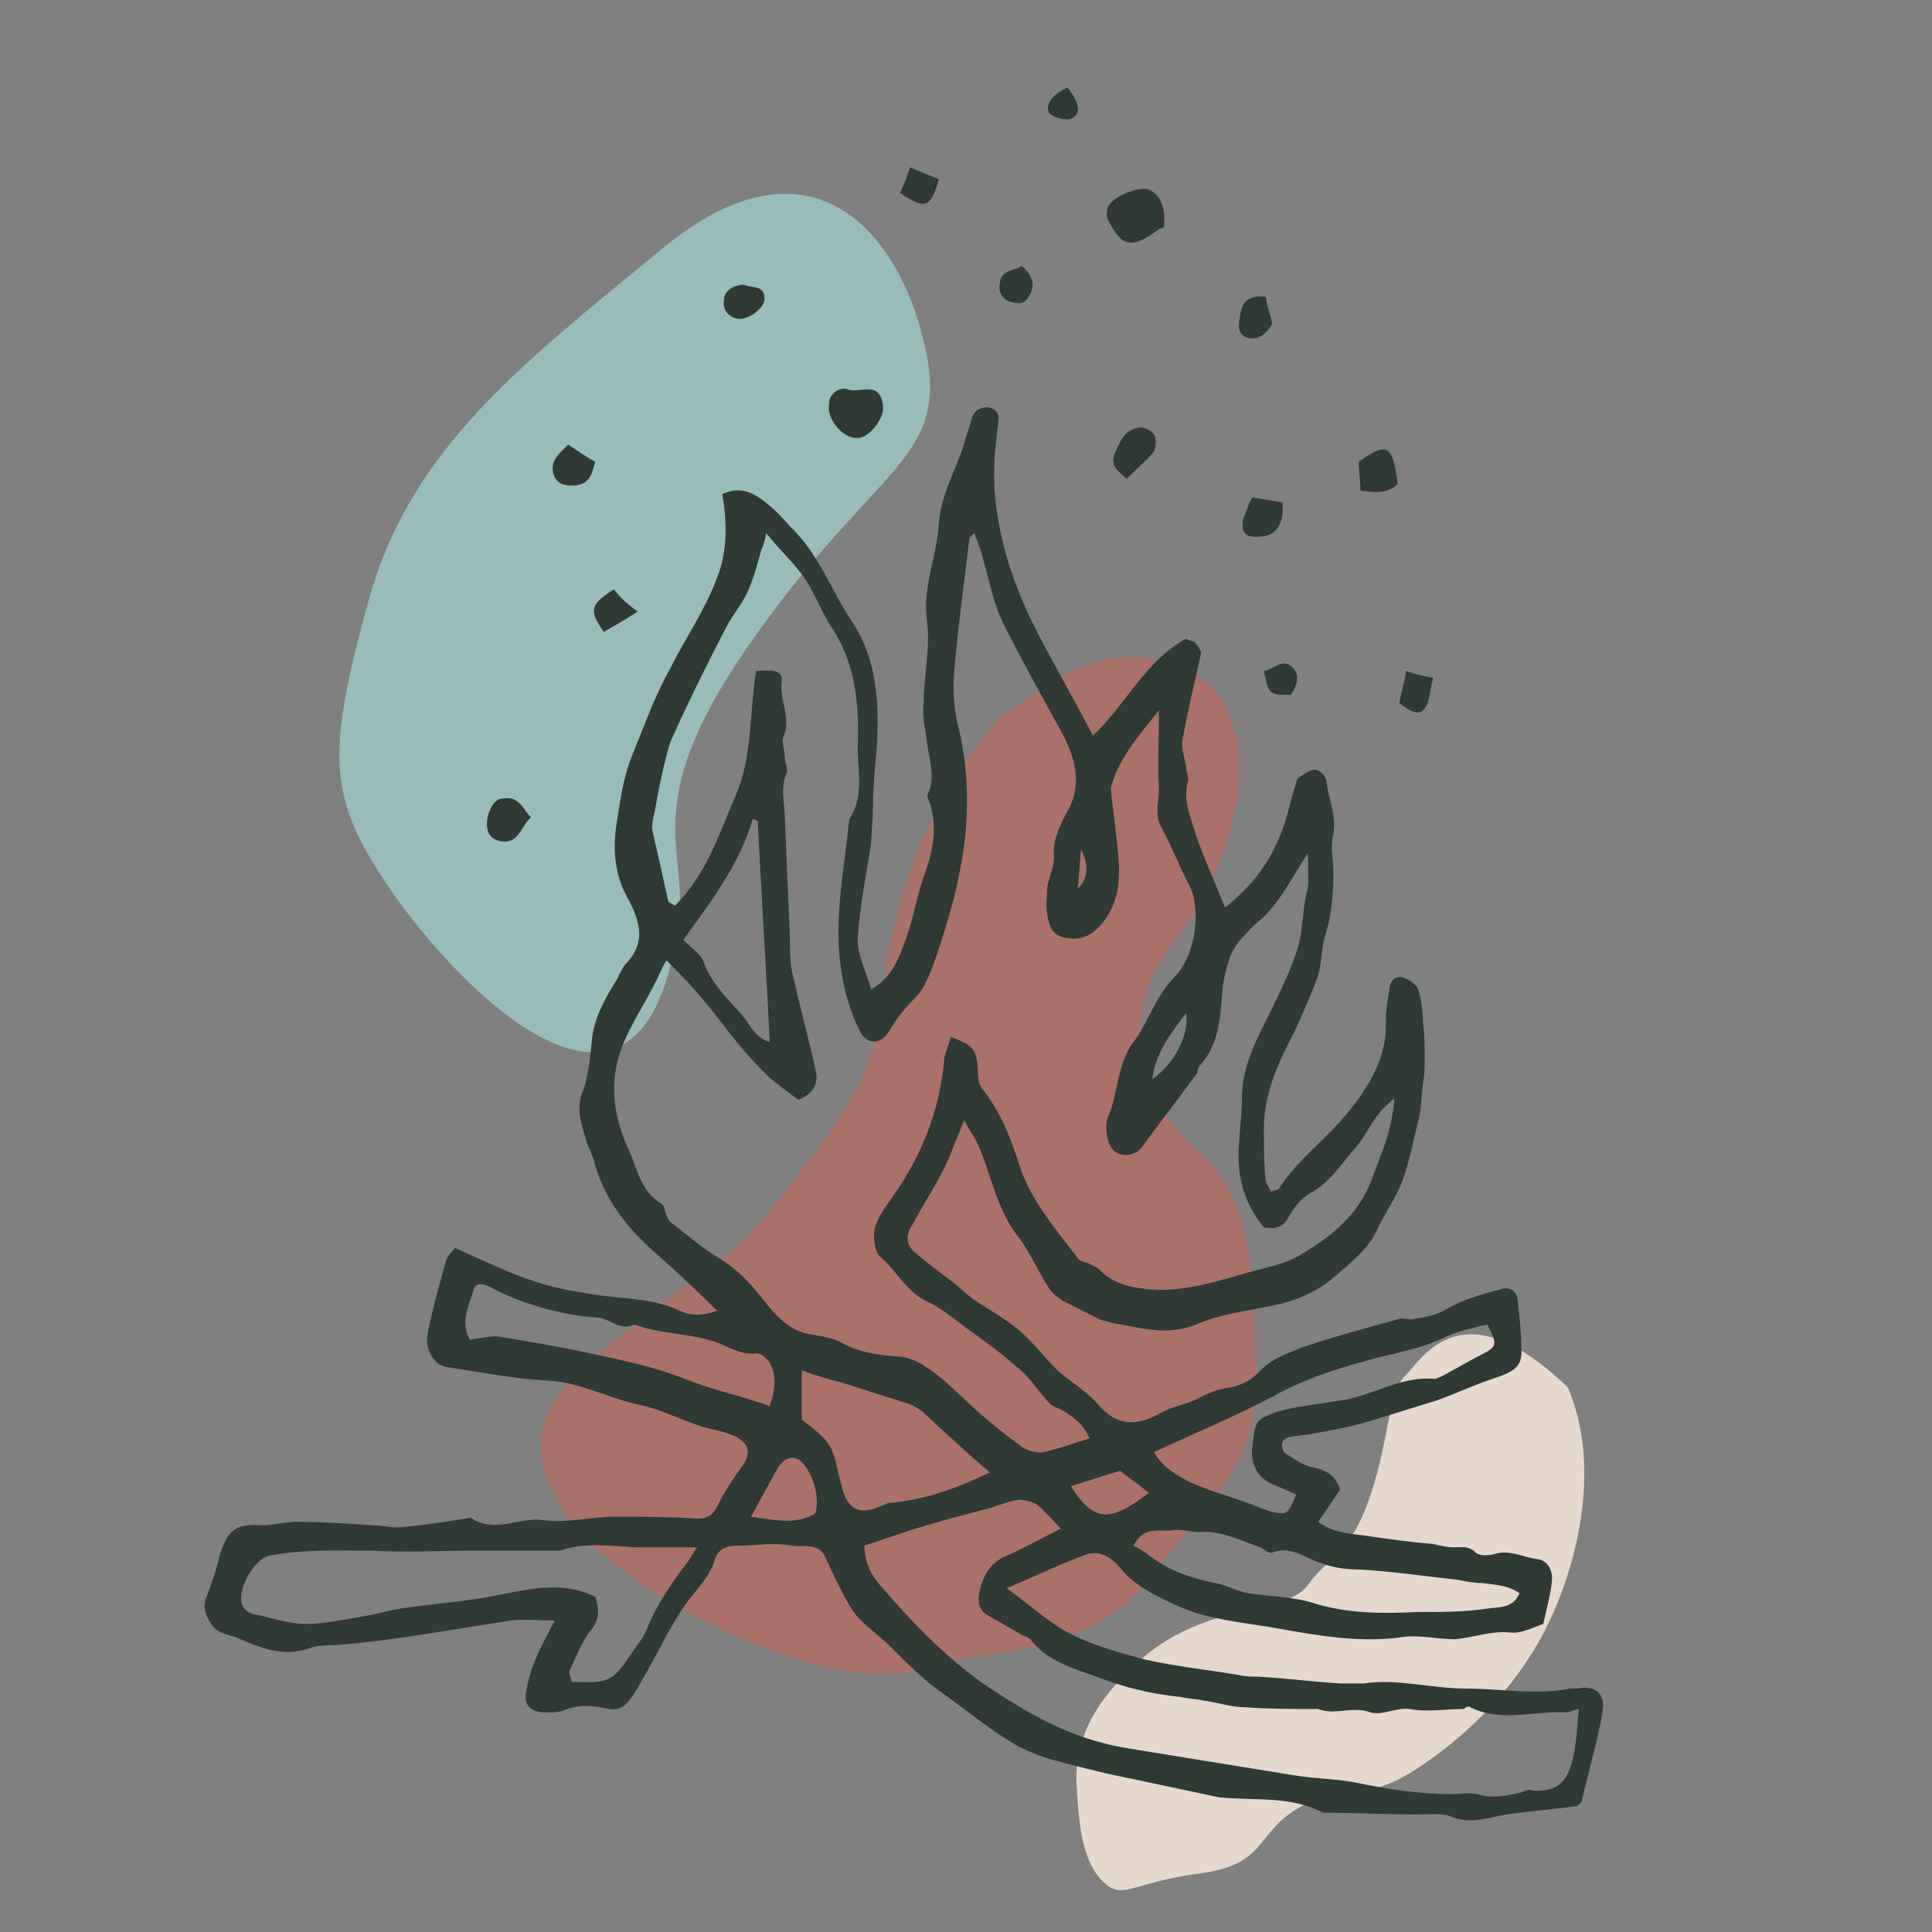 <svg width="300" height="300" viewBox="0 0 300 300" fill="none" xmlns="http://www.w3.org/2000/svg">
<rect x="0" y="0" width="300" height="300" fill="#808080" stroke="none"/>
<g clip-path="url(#clip0)">
<path opacity="0.8" d="M240.586 251.767C245.294 241.809 248.505 227.139 243.446 215.426C227.066 199.743 221.053 210.762 218.234 213.583C215.415 216.405 215.91 222.953 212.754 232.305C209.598 241.656 206.267 241.582 203.089 246.126C199.911 250.67 187.456 248.727 177.392 257.476C167.327 266.225 166.914 273.266 167.2 277.695C167.486 282.124 167.792 288.54 171.049 291.945C174.306 295.35 175.591 292.302 186.133 290.935C196.675 289.567 194.856 284.912 201.289 280.953C207.722 276.994 211.434 280.153 219.626 274.887C227.819 269.622 235.878 261.725 240.586 251.767Z" fill="#FCEEDE"/>
<path opacity="0.4" d="M138.388 145.856C141.462 131.438 147.097 120.883 155.037 111.615C164.77 104.921 170.149 100.287 180.65 102.604C191.152 104.921 194.994 115.992 190.64 130.151C186.285 144.311 180.65 145.856 178.089 153.836C175.528 161.817 178.089 172.115 186.798 179.581C195.506 187.047 194.738 203.267 194.994 215.109C195.25 226.952 187.566 233.646 178.089 245.488C168.612 257.331 155.037 255.529 141.975 259.39C128.912 263.252 95.358 248.063 86.906 233.646C78.454 219.228 89.98 212.535 101.762 203.267C113.544 193.998 113.544 196.316 126.094 179.581C138.645 162.847 135.315 160.273 138.388 145.856Z" fill="#EA5B47"/>
<path opacity="0.64" d="M117.196 98.847C97.657 126.312 107.951 132.165 105.021 145.426C99.093 182.246 71.254 153.398 61.005 138.679C50.757 123.96 50.638 117.418 57.136 93.603C63.634 69.788 80.563 56.937 102.95 38.511C125.337 20.085 139.218 35.09 143.498 53.217C147.778 71.345 136.735 71.382 117.196 98.847Z" fill="#A5DEDA"/>
<path d="M208.092 231.286C207.04 232.872 205.989 234.457 204.675 236.306C206.778 237.892 209.406 238.156 211.772 238.42C215.452 238.949 218.869 239.477 222.548 239.741C223.6 240.006 224.651 240.27 225.703 240.27C227.017 240.27 228.068 240.006 229.12 241.062C229.645 241.591 230.96 241.591 232.011 241.327C234.377 240.534 236.479 241.855 238.845 242.119C240.422 242.383 241.211 243.969 240.948 245.818C240.685 247.932 240.159 249.782 239.634 252.16C238.056 252.688 236.216 253.745 234.377 253.481C231.485 253.217 228.857 254.273 225.965 254.538C223.074 254.538 220.183 253.745 217.291 254.273C210.983 255.066 204.938 254.009 198.892 252.952C193.372 251.895 187.327 251.631 182.07 248.989C179.179 247.668 176.024 246.083 173.922 243.44C172.345 241.591 170.505 240.534 168.139 241.591C164.459 242.912 160.779 244.761 156.311 246.611C160.254 249.517 163.145 252.16 166.299 253.745C169.979 255.595 173.922 256.651 177.864 257.708C182.596 258.765 187.59 259.294 192.321 260.086C193.372 260.35 194.424 260.35 195.475 260.35C199.681 260.615 203.886 261.143 208.092 261.407C209.406 261.407 210.457 261.407 211.772 261.407C217.029 260.615 222.286 262.2 227.543 262.2C233.062 262.2 238.319 263.257 243.839 262.2C244.102 262.2 244.628 262.2 244.89 262.2C247.519 261.672 249.359 262.728 248.833 265.899C248.045 270.391 246.73 274.883 245.679 279.374C245.679 279.903 245.153 280.167 244.89 280.431C241.211 280.96 237.531 281.224 233.851 281.752C230.96 282.281 228.068 283.338 225.177 282.017C223.6 281.488 221.76 281.752 219.92 281.752C215.452 281.752 210.72 281.488 206.252 281.488C205.989 281.488 205.726 281.488 205.463 281.488C200.469 278.846 195.212 279.639 189.693 279.11H189.43C184.436 278.053 179.441 276.996 174.447 275.939C170.505 275.147 166.562 274.09 162.619 273.033C161.042 272.505 159.728 271.976 158.151 271.183C153.945 268.806 150.528 265.899 146.848 263.257C143.694 261.143 141.066 258.501 138.437 255.859C136.86 254.273 135.02 252.952 133.443 251.367C132.917 250.839 132.392 250.046 131.866 249.253C130.552 246.875 129.238 244.233 128.186 241.855C127.135 239.477 124.769 240.27 122.929 240.006C120.301 239.477 117.409 240.006 114.518 240.006C112.678 240.006 111.364 240.534 110.838 242.648C110.313 244.233 109.261 245.554 108.21 246.875C104.53 251.103 102.427 256.387 99.536 261.143C99.01 262.2 98.484 262.993 97.696 264.05C96.907 265.106 95.856 265.635 94.542 265.371C92.176 264.842 89.811 264.578 87.445 265.635C86.656 265.899 85.868 265.899 84.816 265.899C82.714 265.899 81.399 265.106 81.662 262.993C81.925 261.143 82.451 259.294 83.239 257.444C84.028 255.595 85.079 253.745 86.131 251.631C83.502 251.631 81.399 251.367 79.297 251.631C74.302 252.424 69.308 253.217 64.314 254.009C60.634 254.538 56.955 255.066 53.275 255.33C51.698 255.594 49.858 255.33 48.281 255.859C44.075 257.444 40.395 255.859 36.715 254.273C35.401 253.745 33.824 253.745 32.773 252.16C31.984 250.839 31.458 249.782 31.984 248.196C32.773 246.083 33.561 243.969 34.087 241.591C35.401 237.363 36.715 236.571 40.921 236.835C42.498 236.835 44.338 236.306 45.915 236.306C49.858 236.306 53.8 236.571 57.743 236.835C59.32 236.835 61.16 237.363 62.737 237.099C65.891 236.835 69.046 236.306 72.463 235.778C72.725 235.778 72.988 235.514 73.251 235.778C76.931 238.156 80.611 235.514 84.291 236.042C87.971 236.571 91.65 235.514 95.593 235.514C99.536 235.514 103.741 235.514 107.684 235.778C109.787 236.042 110.838 235.25 111.627 233.4C112.678 231.286 113.992 229.437 115.307 227.587C116.621 225.738 116.358 224.152 114.255 223.095C113.204 222.567 112.153 222.303 111.101 222.039C106.896 221.246 103.216 218.868 99.01 218.075C94.279 217.018 90.073 214.64 85.079 214.376C79.822 214.112 74.565 213.055 69.308 212.262C67.468 211.998 65.891 209.62 66.417 206.978C67.206 203.015 68.257 199.316 69.308 195.617C69.571 194.824 70.36 194.295 70.623 193.767C74.828 195.617 79.034 197.73 83.239 199.051C86.394 200.108 89.811 200.637 93.228 201.165C97.433 201.694 101.639 201.694 105.581 203.543C107.158 204.336 108.998 204.336 111.364 203.543C108.473 200.637 105.581 197.994 102.69 195.352C97.696 191.125 93.753 186.369 92.176 180.028C91.913 179.235 91.388 178.178 91.125 177.385C90.336 174.743 89.285 172.101 90.599 169.195C91.388 166.817 91.65 164.174 91.913 161.532C92.176 158.361 93.753 155.455 95.33 152.813C96.119 151.756 96.382 150.435 97.433 149.378C100.324 146.207 99.273 143.037 97.696 139.866C95.33 135.903 95.067 131.675 95.856 127.183C96.382 123.749 96.907 120.314 98.222 117.143C100.062 112.651 101.639 108.16 104.004 103.932C106.37 99.176 109.524 94.684 111.364 89.664C112.941 85.701 112.941 81.209 112.153 76.717C113.992 75.925 115.57 75.925 117.409 76.982C119.512 78.303 121.089 79.888 122.666 81.738C127.135 85.965 128.975 91.514 132.129 96.27C136.335 102.347 136.597 109.745 136.072 116.879C135.809 119.785 135.546 122.692 135.546 125.598C135.546 127.448 135.283 129.033 135.283 130.883C134.495 135.903 133.443 140.923 133.18 145.943C133.18 148.321 134.495 150.963 135.283 153.606C138.7 151.756 139.751 148.321 140.803 145.415C141.854 142.508 142.38 139.073 143.431 136.167C144.746 132.468 145.797 128.505 144.22 124.277C143.957 123.749 143.957 123.22 144.22 122.956C145.271 120.314 144.22 117.936 143.957 115.294C143.694 113.18 143.169 111.33 143.431 109.217C143.431 104.989 144.483 100.497 143.957 96.534C143.169 91.249 145.534 86.229 145.797 81.209C146.06 76.982 148.425 73.018 149.74 68.791C150.003 67.734 150.528 66.413 150.791 65.356C151.054 64.035 151.842 63.242 153.42 63.242C154.734 63.506 155.259 64.299 154.997 65.62C154.997 66.413 154.734 67.206 154.734 67.998C154.208 72.226 154.208 76.453 154.997 80.681C156.048 87.022 158.414 93.099 161.305 98.648C163.933 103.668 166.825 108.688 169.716 114.237C174.973 109.217 177.864 102.611 184.173 99.176C184.436 99.44 184.961 99.44 185.487 99.705C186.013 100.233 186.275 100.761 186.538 101.29C185.487 106.046 184.436 110.273 183.647 114.765C183.384 116.086 183.91 117.672 184.173 118.993C184.173 119.785 184.698 120.842 184.436 121.371C183.647 124.541 184.961 126.919 185.75 129.826C187.064 133.525 188.641 136.96 190.218 140.923C193.898 138.017 196.789 134.582 198.629 130.09C199.681 127.712 200.206 125.07 200.995 122.428C201.258 121.899 201.258 121.106 201.521 120.842C202.309 120.314 203.361 119.521 204.149 119.521C204.938 119.521 205.989 120.578 205.989 121.371C206.252 124.013 207.566 126.655 207.04 129.561C206.515 131.411 207.04 133.525 207.04 135.374C207.04 138.809 206.778 142.244 205.726 145.415C205.201 147.264 205.2 149.642 204.675 151.492C203.623 154.398 202.309 157.305 200.995 160.211C198.366 165.231 196.001 170.251 196.264 176.328C196.264 178.706 196.264 180.82 196.527 183.198C196.527 183.727 197.052 184.255 197.315 185.048C197.841 184.784 198.629 184.784 198.629 184.519C201.521 180.028 205.989 176.857 209.406 172.629C212.823 168.402 215.452 163.91 215.189 158.361C215.189 156.776 215.452 155.455 215.714 153.87C215.714 152.549 216.503 151.492 217.817 151.756C218.606 152.02 219.92 152.813 220.183 153.606C220.709 155.191 220.971 157.305 220.971 158.89C221.234 160.739 221.234 162.589 221.234 164.174C221.234 165.495 221.234 166.817 220.971 168.138C220.708 170.251 220.709 172.365 220.183 174.215C219.394 177.385 218.869 180.292 217.817 183.198C216.766 186.105 214.926 188.483 213.612 191.389C212.297 194.031 209.932 195.881 207.829 197.73C204.938 200.373 201.521 201.958 197.578 202.75C193.635 203.543 189.43 204.072 185.75 205.657C181.281 207.506 177.076 206.185 172.607 205.393C171.556 205.128 170.505 204.864 169.716 204.336C168.139 203.543 166.562 202.75 164.985 201.958C164.196 201.429 163.145 200.637 162.619 199.58C161.042 197.202 159.991 194.56 158.414 192.446C154.734 187.954 153.945 182.406 151.843 177.65C151.317 176.593 150.528 175.536 149.74 173.95C148.951 175.8 148.425 177.121 147.9 178.442C146.323 182.67 143.694 186.369 141.591 190.332C140.54 191.917 140.803 193.239 141.854 194.295C143.694 195.881 145.797 197.466 147.9 199.051C148.951 199.844 150.003 200.901 151.054 201.694C153.42 203.279 156.311 204.864 158.414 206.714C160.516 208.563 162.094 210.677 164.196 212.791C166.299 214.64 168.665 215.961 170.505 218.075C173.396 221.51 176.55 221.51 180.23 219.396C182.07 218.339 184.436 218.075 186.275 217.018C187.853 216.226 189.167 215.697 191.007 215.433C192.584 215.169 194.161 214.376 195.212 213.319C197.315 210.941 199.944 210.149 202.572 209.092C207.303 207.506 212.297 206.185 217.029 204.864C217.817 204.6 218.343 204.864 219.131 204.864C220.971 204.6 222.811 204.336 224.651 203.279C227.28 201.694 230.434 200.901 233.325 200.108C234.639 199.844 235.691 200.637 235.691 202.222C235.954 204.6 236.216 206.714 236.216 209.092C236.479 211.998 235.428 212.791 232.537 213.848C229.12 214.905 225.965 216.49 222.811 217.547C219.394 218.604 215.977 219.661 212.56 220.717C209.932 221.51 207.04 222.039 204.149 222.567C203.098 222.831 201.784 222.831 200.469 223.095C199.944 223.095 199.155 223.624 199.155 223.888C198.892 224.417 199.155 225.473 199.681 225.738C200.995 226.53 202.309 227.587 203.886 227.851C206.252 228.38 207.303 229.172 208.092 231.286ZM203.098 132.468C200.469 136.431 198.629 140.395 195.475 143.037C194.424 143.829 193.635 144.886 192.584 145.943C191.007 147.793 190.481 149.906 189.955 152.549C189.43 157.04 189.692 161.796 186.275 165.495C186.013 165.76 186.013 166.552 185.75 166.817C182.858 170.78 179.967 174.479 177.076 178.442C177.076 178.442 176.813 178.442 176.813 178.706C174.71 180.028 172.607 179.235 172.082 177.121C171.819 176.064 171.556 174.479 172.082 173.422C173.659 169.723 173.396 165.231 176.024 161.796C178.39 158.626 179.441 154.662 182.333 151.756C185.75 148.321 186.538 141.187 184.698 137.488C183.121 134.582 182.07 131.675 180.493 128.769C179.179 126.655 179.967 124.541 179.967 122.428C179.704 118.464 179.967 114.765 179.967 110.273C177.076 113.972 173.922 117.407 172.607 121.899C172.345 122.428 172.607 123.22 172.607 123.749C172.87 125.862 173.133 127.976 173.396 130.354C173.922 135.11 174.447 139.602 170.767 143.829C169.19 145.415 167.876 145.943 165.773 145.679C163.408 145.415 162.882 143.829 162.619 141.98C162.356 140.659 162.619 139.073 162.619 137.752C162.882 136.167 163.671 134.582 163.671 133.261C163.408 130.618 164.459 128.505 165.511 126.391C168.139 122.163 167.088 117.936 164.985 113.972C161.831 108.16 158.677 102.611 155.785 96.798C154.208 93.627 153.682 90.193 152.631 86.758C152.368 85.437 151.842 84.38 151.317 82.794C150.791 83.323 150.528 83.323 150.528 83.587C149.74 90.457 148.688 97.591 148.163 104.461C147.9 107.367 148.163 110.538 148.951 113.444C150.528 120.314 150.528 127.448 149.214 134.317C148.425 139.073 146.848 144.094 145.271 148.85C144.483 150.963 143.694 153.341 142.117 154.927C140.54 156.512 139.226 158.097 138.174 159.947C136.86 162.325 134.495 162.325 133.443 159.947C132.129 157.305 131.34 154.662 130.815 151.756C129.238 143.565 131.078 135.374 131.866 127.183C134.232 123.749 133.18 119.785 133.18 116.086C133.443 109.745 132.917 103.139 129.238 97.591C127.661 95.213 126.609 92.306 125.032 89.928C123.455 87.55 121.089 85.437 118.987 82.794C118.724 84.116 118.461 84.908 118.198 85.437C117.672 87.286 117.147 89.4 116.358 91.249C115.57 93.363 113.992 95.213 112.941 97.062C110.05 102.611 107.158 108.424 104.53 114.237C104.004 115.294 103.741 116.35 103.479 117.407C102.69 120.314 102.164 123.22 101.639 126.127C101.376 127.183 101.113 128.24 101.376 129.297C102.164 132.732 102.953 136.167 103.741 139.866C103.741 140.13 104.53 140.394 104.793 140.659C109.787 135.639 111.627 129.561 114.255 123.484C116.884 117.407 116.358 110.538 117.409 104.196C120.564 103.932 121.615 104.196 121.352 106.046C121.089 108.952 122.929 111.594 121.615 114.501C121.352 115.294 121.878 116.615 121.878 117.672C121.878 118.464 122.404 119.521 122.141 120.05C121.089 122.428 121.878 124.806 121.878 127.183C122.141 133.525 122.404 139.602 122.666 145.943C122.666 147.793 122.666 149.906 123.192 151.756C124.243 156.512 125.558 161.268 126.609 166.024C127.135 167.873 126.609 169.723 123.981 170.78C121.878 169.194 119.512 167.609 117.672 165.495C114.781 162.589 112.415 159.154 109.787 155.983C107.947 153.606 105.844 151.492 103.479 149.114C102.69 150.435 102.427 151.228 101.902 152.284C100.062 155.983 97.696 159.418 96.382 163.117C94.542 168.402 95.33 173.686 97.696 178.706C99.01 181.613 99.536 185.048 102.69 186.897C103.216 187.161 103.216 188.218 103.479 188.747C103.741 189.275 104.004 189.804 104.53 190.068C106.896 191.917 108.998 193.767 111.627 195.352C114.255 196.938 116.358 199.051 118.198 201.429C120.301 204.072 122.404 206.714 126.083 207.242C127.66 207.506 129.5 207.771 130.815 208.563C133.706 210.149 136.597 210.413 139.752 210.677C142.38 210.941 144.22 212.527 146.323 214.112C148.425 215.961 150.265 217.811 152.368 219.661C154.471 221.51 156.574 223.095 158.676 224.681C159.465 225.209 161.042 225.738 162.094 225.473C164.459 224.945 166.562 224.152 169.19 223.36C168.139 220.982 166.562 219.925 164.722 218.868C164.196 218.604 163.408 218.339 163.145 218.075C161.305 216.226 159.991 213.848 157.888 212.262C155.522 210.149 152.631 208.035 150.003 206.185C147.9 204.6 146.06 203.015 143.694 201.958C140.54 200.372 139.226 197.202 136.597 195.088C135.809 194.295 135.546 191.917 135.809 190.861C136.334 188.747 137.912 186.897 138.963 185.312C143.168 179.235 145.797 172.629 146.586 164.967C146.586 163.646 147.374 162.325 147.637 161.004C151.054 162.325 151.58 162.853 151.843 165.76C151.843 167.081 151.842 168.402 152.631 169.195C155.522 172.894 157.099 177.121 158.414 181.349C160.254 186.633 163.933 190.861 167.35 195.352C167.613 195.881 168.402 195.881 168.928 196.145C169.453 196.409 170.242 196.673 170.767 197.202C172.607 199.051 174.973 199.844 177.602 200.108C183.647 200.901 189.43 198.787 195.212 197.202C197.315 196.673 199.681 196.145 201.521 195.088C206.515 192.182 210.983 188.747 213.086 182.934C214.4 179.235 216.24 175.536 216.503 170.516C215.452 171.572 214.663 172.101 214.137 172.894C212.823 174.479 212.035 176.328 210.72 177.914C208.355 180.556 206.515 183.727 203.361 185.312C202.046 186.105 200.995 187.426 200.206 188.747C199.418 190.596 198.104 190.861 196.264 190.596C193.635 187.426 192.321 183.727 192.321 179.499C192.321 176.593 192.847 173.422 192.847 170.516C192.847 166.817 194.161 163.382 195.738 160.211C197.052 157.569 198.366 154.927 199.681 152.02C200.469 150.171 201.258 148.321 201.784 146.207C202.309 143.829 202.309 141.187 202.835 138.809C203.361 137.752 203.098 135.639 203.098 132.468ZM245.153 265.371C244.102 265.635 243.576 265.899 243.05 265.899C238.056 265.635 233.062 267.484 228.331 265.106C228.068 264.842 227.543 265.106 227.28 265.371C224.388 265.371 221.76 265.899 218.869 265.371C216.766 265.106 214.663 266.428 212.823 265.899C209.932 264.842 207.303 266.428 204.675 265.371C204.412 265.371 204.149 265.371 203.886 265.371C200.469 265.371 197.052 265.371 193.372 265.106C191.27 265.106 188.904 264.314 186.801 264.05C185.75 263.785 184.436 263.785 183.384 263.521C181.281 263.257 179.179 262.993 177.076 262.464C174.71 261.936 172.345 261.143 170.242 260.35C166.562 259.029 162.619 257.973 159.991 254.538C159.728 254.273 159.202 254.009 158.939 254.009C157.099 252.952 155.259 251.895 153.42 250.839C151.842 250.046 151.842 248.461 152.105 247.139C152.631 244.761 153.682 242.648 156.311 241.591C159.202 240.27 162.094 238.684 164.722 237.363C163.408 236.042 162.356 234.721 161.042 233.664C160.254 233.136 158.939 232.872 158.151 232.872C156.574 233.136 155.259 233.664 153.682 234.193C149.477 235.25 145.534 236.306 141.329 237.628C138.963 238.42 136.597 239.213 134.232 240.006C134.232 242.648 135.283 244.497 136.597 246.083C141.854 252.16 147.374 257.973 154.208 262.464C159.465 265.899 164.985 269.07 171.293 270.655C173.133 271.183 174.973 271.448 176.55 271.712C184.698 273.033 192.847 274.354 200.995 275.675C204.149 276.204 207.303 276.204 210.195 276.732C215.189 277.789 220.183 278.582 225.44 278.582C226.754 278.582 228.331 278.317 229.382 278.582C231.748 279.374 233.851 278.846 236.216 278.317C236.742 278.053 237.531 277.789 238.056 278.053C242.262 278.317 243.576 276.204 244.365 272.505C244.89 269.862 244.89 267.749 245.153 265.371ZM108.21 240.27C104.53 240.27 101.639 240.27 98.484 240.27C94.542 240.006 90.599 239.477 86.919 240.798C86.656 240.798 86.394 240.798 86.131 240.798C81.925 240.798 77.719 240.798 73.251 240.798C68.257 240.798 63 241.062 58.006 240.798C52.486 240.798 46.966 240.534 41.709 241.591C39.344 242.119 36.452 247.404 37.767 249.517C38.029 250.046 38.555 250.31 39.081 250.574C41.972 251.103 44.601 252.16 47.492 252.16C50.646 252.16 54.063 251.367 57.217 250.839C58.794 250.574 60.372 250.046 62.212 249.782C67.206 248.989 72.463 248.725 77.457 247.668C82.714 246.611 87.445 245.554 92.439 247.932C92.965 249.782 93.228 251.103 91.913 252.952C90.336 254.802 89.548 257.18 88.496 259.294C88.233 259.822 88.759 260.615 88.759 261.143C94.542 261.407 95.067 261.143 97.959 256.916C98.747 255.595 99.799 254.538 100.324 253.217C101.901 249.253 104.267 245.818 106.896 242.384C107.421 241.591 107.684 241.062 108.21 240.27ZM235.954 247.404C234.114 246.083 232.011 246.083 230.171 245.818C228.857 245.818 227.543 245.554 226.228 245.29C221.234 244.761 215.977 243.969 210.983 243.705C208.88 243.705 207.04 243.44 204.938 242.648C202.572 241.855 200.469 240.006 197.578 241.062C197.052 241.327 196.264 240.534 195.738 240.27C192.584 239.213 189.693 237.628 186.013 237.892C184.698 237.892 183.384 237.363 182.07 237.628C179.967 237.892 177.602 236.835 176.024 240.006C176.55 240.27 177.339 240.798 177.864 241.062C181.019 243.705 184.698 245.026 188.641 245.818C190.481 246.083 192.058 247.139 193.898 247.404C197.315 247.932 200.995 247.932 204.149 248.989C209.406 250.574 214.663 250.574 220.183 250.31C223.863 250.31 227.542 250.31 230.96 249.782C232.799 249.517 234.902 249.782 235.954 247.404ZM153.682 228.644C150.003 225.473 146.586 222.303 143.168 219.132C142.38 218.604 141.591 218.075 140.54 217.811C137.123 216.754 133.969 215.697 130.552 214.64C128.449 214.112 126.609 213.584 124.506 212.791C124.506 215.433 124.506 218.075 124.506 220.453C128.712 223.624 129.238 224.417 130.026 228.116C130.289 229.173 130.552 230.229 130.815 231.286C131.603 233.928 133.18 235.514 136.597 233.928C137.123 233.664 137.386 233.664 137.912 233.4C143.957 232.872 148.688 231.022 153.682 228.644ZM230.96 205.657C228.594 206.185 226.491 206.714 224.651 207.506C220.446 209.62 215.977 210.149 211.509 211.47C206.778 212.791 202.046 214.376 197.841 216.754C191.795 219.925 185.487 222.567 179.179 225.473C180.493 227.851 182.858 229.172 184.961 230.229C187.327 231.286 189.955 232.079 192.321 232.872C193.898 233.4 195.738 234.193 197.315 234.721C199.944 235.25 199.944 235.25 201.258 232.079C200.206 231.55 199.418 231.286 198.366 230.758C195.738 229.965 194.161 227.851 194.424 224.945C194.949 220.717 194.687 220.453 198.629 219.132C201.521 218.339 204.675 218.075 207.566 217.547C212.823 217.018 217.292 213.584 222.811 214.112C223.074 214.112 223.337 213.848 223.6 213.848C225.703 212.791 227.805 211.47 229.908 210.413C232.537 209.092 232.537 208.828 230.96 205.657ZM72.988 208.035C74.565 207.771 75.879 207.506 77.194 207.506C81.925 208.299 86.919 209.092 91.65 210.149C96.644 211.206 101.639 212.262 106.37 214.112C110.838 215.961 115.307 216.754 119.512 218.339C120.564 215.433 120.564 213.055 119.249 211.206C118.724 210.677 118.198 210.149 117.409 210.149C115.307 210.413 113.467 209.356 111.627 208.563C107.421 206.978 102.69 207.242 98.484 205.657C96.382 206.714 94.805 204.864 92.965 204.6C87.708 204.336 80.874 202.486 76.142 199.844C75.091 199.316 73.777 199.051 73.514 200.373C72.725 203.015 71.411 205.393 72.988 208.035ZM119.512 161.796C118.987 150.171 118.198 138.809 117.672 127.448C117.409 127.448 117.147 127.183 116.884 127.183C114.781 134.317 110.313 140.13 106.107 145.943C107.421 147.264 108.736 148.057 109.261 149.378C110.575 153.077 113.467 155.455 115.832 158.361C116.621 159.683 117.672 161.268 119.512 161.796ZM116.621 235.514C120.301 236.042 123.718 236.835 126.609 234.985C127.398 232.343 126.083 228.38 124.244 226.795C123.192 226.002 121.878 226.266 120.826 227.851C119.512 230.229 118.198 232.607 116.621 235.514ZM178.39 231.815C176.813 230.494 175.236 229.437 173.922 228.38C171.293 229.172 168.928 229.965 166.299 230.758C169.979 236.835 172.87 236.042 178.39 231.815ZM178.916 167.609C182.596 164.967 184.698 160.475 184.173 157.305C181.807 160.475 179.441 163.382 178.916 167.609ZM167.876 131.939C167.613 134.053 167.613 135.903 167.35 138.017C169.19 136.167 168.928 134.053 167.876 131.939Z" fill="#2E3A33"/>
<path d="M180.753 35.237C180.491 35.501 179.965 35.501 179.702 35.765C175.759 38.672 174.182 38.407 172.079 34.18C171.817 33.651 171.817 32.595 172.079 32.066C172.868 30.481 176.811 28.895 178.388 29.424C180.228 30.217 181.016 32.33 180.753 35.237Z" fill="#2E3A33"/>
<path d="M131.336 60.336C133.176 61.393 136.593 58.751 137.119 62.978C137.381 65.092 134.753 68.263 132.913 67.998C130.81 67.998 128.444 65.092 128.707 62.978C128.707 61.393 129.759 60.336 131.336 60.336Z" fill="#2E3A33"/>
<path d="M174.966 74.338C173.389 73.017 172.337 72.225 173.126 70.375C173.914 68.526 174.703 66.676 176.806 66.412C177.594 66.148 178.909 66.94 179.171 67.469C179.697 67.997 179.434 69.582 179.171 70.111C178.12 71.432 176.543 72.753 174.966 74.338Z" fill="#2E3A33"/>
<path d="M82.448 126.919C80.871 128.24 80.609 131.147 77.717 130.618C76.403 130.354 75.615 129.561 75.615 127.976C75.615 126.127 76.666 124.013 77.98 124.013C80.609 123.484 81.134 125.598 82.448 126.919Z" fill="#2E3A33"/>
<path d="M194.423 77.246C196.263 77.51 197.84 77.775 199.155 78.039C199.418 81.474 198.103 83.323 195.475 83.323C193.372 83.587 192.583 82.531 193.109 80.417C193.372 79.888 193.635 78.831 194.423 77.246Z" fill="#2E3A33"/>
<path d="M217.026 75.132C215.449 76.717 213.609 76.453 211.244 76.189C211.244 74.604 210.981 73.018 210.981 71.697C215.449 68.527 216.238 69.055 217.026 75.132Z" fill="#2E3A33"/>
<path d="M88.225 69.055C89.539 69.847 90.853 70.904 92.43 71.697C91.904 73.546 91.642 75.132 89.276 75.396C87.962 75.396 86.91 75.396 86.122 74.075C85.07 71.697 86.91 70.376 88.225 69.055Z" fill="#2E3A33"/>
<path d="M115.567 44.219C116.618 44.747 118.721 44.219 118.721 46.333C118.721 47.918 116.092 49.767 114.515 49.503C113.201 49.239 112.15 48.182 112.413 46.597C112.413 45.276 113.727 44.219 115.567 44.219Z" fill="#2E3A33"/>
<path d="M196.518 46.071C196.781 47.657 197.306 48.978 197.569 50.299C196.518 51.884 195.466 52.941 193.627 52.412C192.049 51.884 192.312 50.299 192.575 48.978C192.838 46.864 193.889 45.807 196.518 46.071Z" fill="#2E3A33"/>
<path d="M145.791 27.838C144.476 32.33 143.688 32.594 139.745 29.952C140.271 28.895 140.797 27.574 141.322 25.988C143.162 26.781 144.476 27.309 145.791 27.838Z" fill="#2E3A33"/>
<path d="M222.542 105.252C222.017 107.102 222.017 108.951 221.228 110.008C220.177 111.329 218.862 110.272 217.285 109.215C217.548 107.63 218.074 106.045 218.337 104.195C219.914 104.724 220.965 104.988 222.542 105.252Z" fill="#2E3A33"/>
<path d="M99.005 94.951C96.64 96.536 95.063 97.329 93.748 98.121C91.383 94.686 91.646 93.894 95.326 91.516C96.114 92.573 97.165 93.629 99.005 94.951Z" fill="#2E3A33"/>
<path d="M158.67 41.312C160.51 42.898 160.773 44.483 159.722 46.068C158.933 47.389 158.145 47.125 156.831 46.861C155.516 46.333 154.991 45.276 155.253 43.955C155.516 41.841 157.356 42.105 158.67 41.312Z" fill="#2E3A33"/>
<path d="M196.257 104.195C197.834 103.931 199.149 102.081 200.726 103.666C202.04 104.987 201.251 106.573 200.463 107.894C197.046 107.894 197.046 107.894 196.257 104.195Z" fill="#2E3A33"/>
<path d="M165.769 13.57C167.609 15.948 167.872 17.534 166.557 18.326C165.769 18.855 163.666 18.326 162.878 17.534C162.352 16.212 163.14 14.891 165.769 13.57Z" fill="#2E3A33"/>
</g>
<defs>
<clipPath id="clip0">
<rect width="300" height="300" fill="white"/>
</clipPath>
</defs>
</svg>

